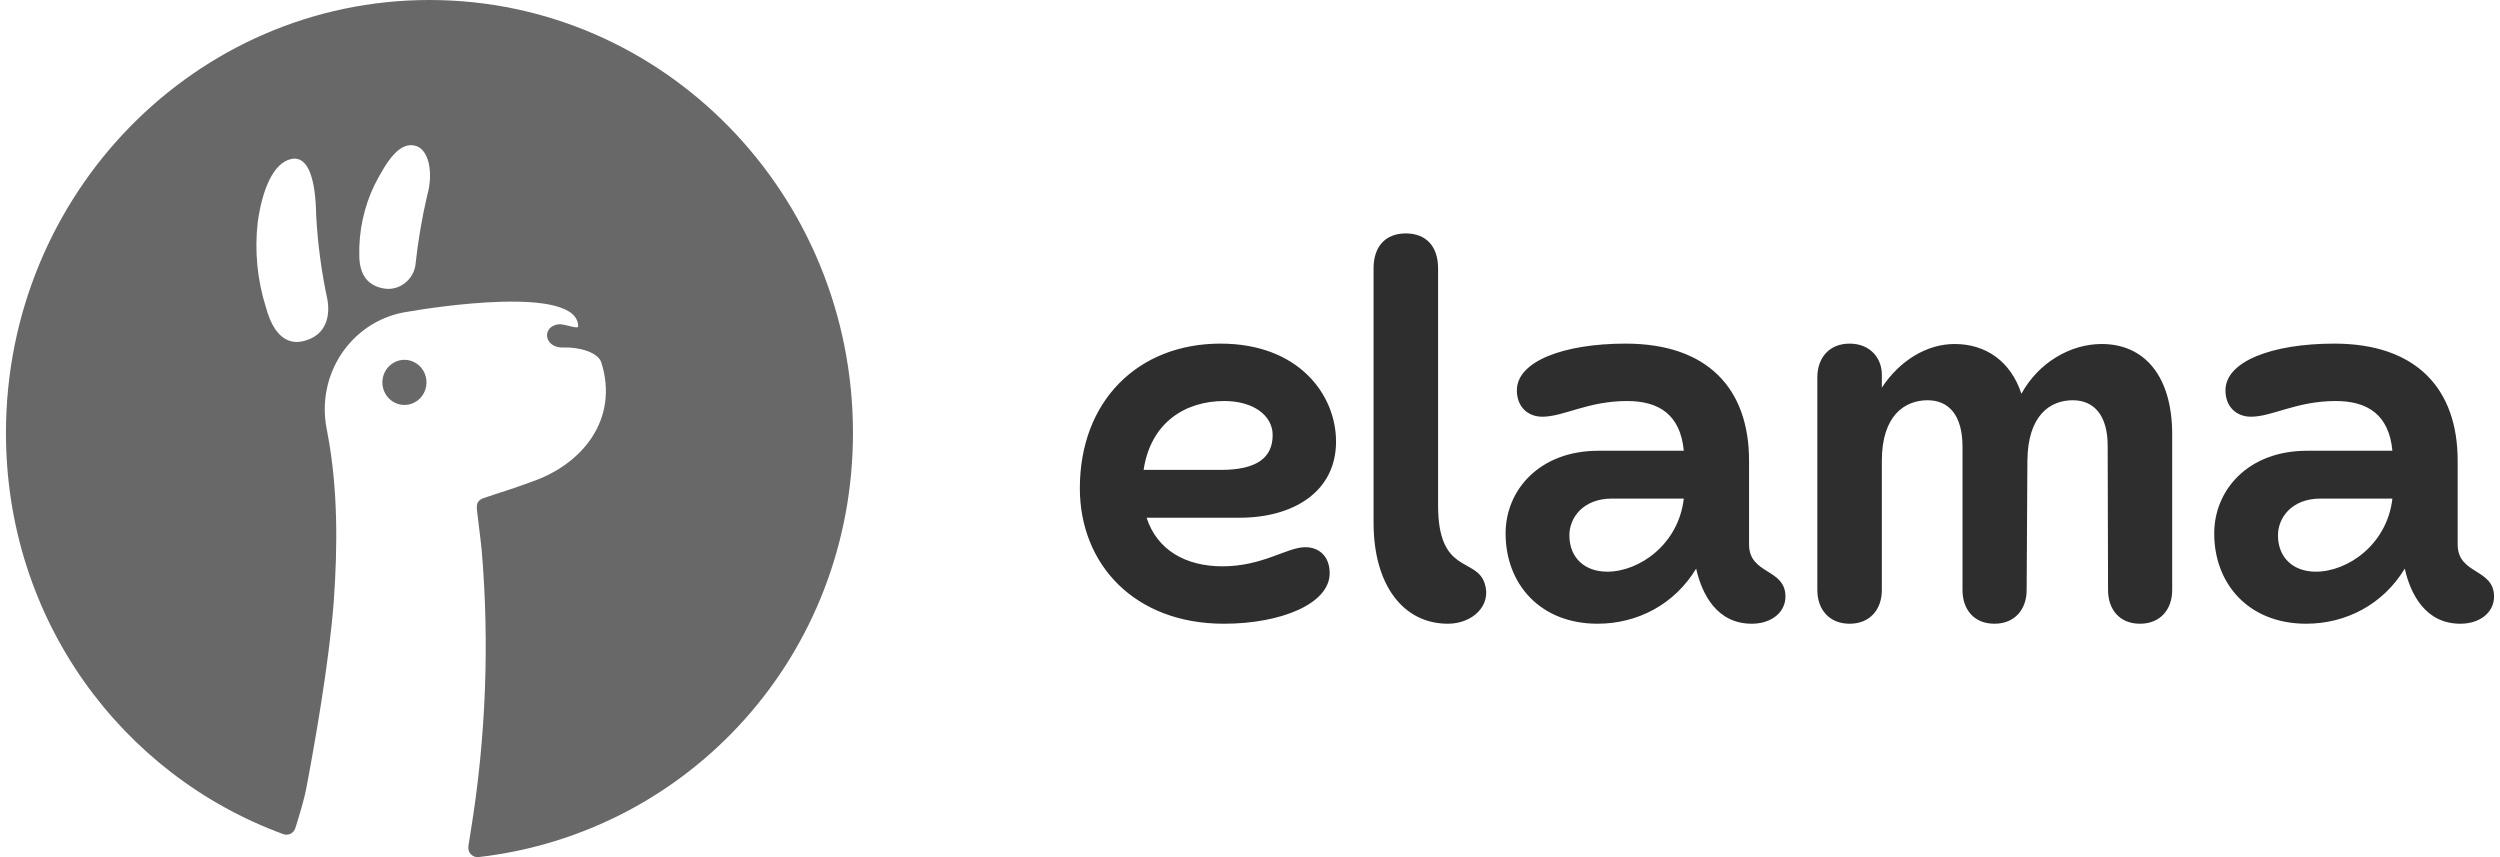 <?xml version="1.0" encoding="UTF-8"?> <svg xmlns="http://www.w3.org/2000/svg" width="210" height="72" viewBox="0 0 210 72" fill="none"> <g clip-path="url(#clip0_1754_142)"> <path fill-rule="evenodd" clip-rule="evenodd" d="M24.81 69.56C24.674 69.989 24.217 70.221 23.799 70.068C10.201 65.091 0.5 52.037 0.5 36.364C0.5 16.281 16.427 0 36.075 0C55.722 0 71.649 16.281 71.649 36.364C71.649 55.02 57.904 69.965 40.201 71.995C39.687 72.054 39.264 71.598 39.344 71.08C39.409 70.657 39.484 70.186 39.568 69.663C40.818 61.926 41.119 54.06 40.466 46.248C40.466 46.248 40.378 45.343 40.081 42.987C40.005 42.381 40.062 42.094 40.531 41.871C41.914 41.395 43.313 40.982 44.682 40.459C48.948 38.993 52.001 35.191 50.515 30.458C50.217 29.51 48.438 29.145 47.372 29.194C45.675 29.267 45.46 27.425 46.923 27.239C47.376 27.182 48.566 27.687 48.566 27.419C48.566 23.89 36.226 25.835 34.228 26.189C33.176 26.342 32.165 26.705 31.25 27.258C30.336 27.81 29.537 28.542 28.899 29.411C28.262 30.28 27.797 31.269 27.533 32.322C27.269 33.375 27.211 34.471 27.361 35.546C27.397 35.803 27.461 36.142 27.512 36.408C28.389 41.015 28.368 45.919 28.032 50.577C27.64 55.682 26.432 62.514 25.716 66.286C25.56 67.109 25.139 68.514 24.81 69.56ZM26.557 18.067C26.683 20.45 26.999 22.818 27.5 25.148C27.742 26.492 27.447 28.135 25.563 28.634C23.469 29.191 22.653 26.982 22.337 25.812C21.608 23.508 21.374 21.07 21.649 18.665C22.035 15.893 22.969 13.689 24.444 13.361C25.976 13.019 26.512 15.275 26.557 18.067ZM31.445 15.565C32.55 13.411 33.536 11.988 34.794 12.217V12.221C36.056 12.451 36.424 14.565 35.875 16.455C35.443 18.32 35.121 20.21 34.913 22.114C34.812 23.475 33.514 24.487 32.206 24.226C30.95 23.996 30.199 23.156 30.18 21.48C30.132 19.433 30.566 17.404 31.445 15.565Z" fill="#686868"></path> <path d="M35 30.541C34.695 30.333 34.336 30.222 33.97 30.223V30.226C33.479 30.227 33.009 30.427 32.662 30.782C32.315 31.137 32.12 31.618 32.119 32.12C32.119 32.495 32.228 32.862 32.432 33.174C32.636 33.486 32.925 33.729 33.264 33.873C33.603 34.016 33.976 34.054 34.336 33.98C34.695 33.907 35.026 33.726 35.285 33.46C35.544 33.195 35.72 32.856 35.791 32.488C35.862 32.12 35.825 31.738 35.684 31.392C35.544 31.045 35.306 30.749 35 30.541Z" fill="#686868"></path> <path d="M115.379 22.532V43.907C115.379 49.178 117.9 52.393 121.618 52.393C123.698 52.393 125.337 50.85 124.706 48.986C123.981 46.8 120.799 48.246 120.799 42.461V22.532C120.799 20.732 119.822 19.607 118.089 19.607C116.356 19.607 115.379 20.732 115.379 22.532ZM90.707 41.014C90.707 47.379 95.275 52.393 102.806 52.393C107.596 52.393 111.692 50.721 111.692 48.15C111.692 46.736 110.81 45.964 109.644 45.964C108.1 45.964 106.084 47.571 102.681 47.571C99.624 47.571 97.198 46.221 96.315 43.489H104.13C108.604 43.489 112.228 41.336 112.228 37.093C112.228 33.171 109.109 28.864 102.523 28.864C95.591 28.864 90.707 33.686 90.707 41.014ZM96.063 39.471C96.662 35.486 99.561 33.686 102.838 33.686C105.296 33.686 106.903 34.907 106.903 36.546C106.903 38.443 105.579 39.471 102.554 39.471H96.063ZM126.47 44.807C126.47 49.082 129.401 52.393 134.191 52.393C137.531 52.393 140.65 50.786 142.478 47.764C142.95 49.886 144.211 52.393 147.141 52.393C148.811 52.393 149.978 51.429 149.978 50.111C149.978 47.732 146.921 48.279 146.921 45.739V38.7C146.921 32.657 143.455 28.864 136.554 28.864C131.292 28.864 127.416 30.375 127.416 32.786C127.416 34.2 128.362 35.004 129.558 35.004C131.355 35.004 133.371 33.686 136.68 33.686C139.327 33.686 141.154 34.811 141.438 37.864H134.254C129.338 37.864 126.47 41.143 126.47 44.807ZM131.828 45.032C131.796 43.489 132.993 41.882 135.388 41.882H141.438C140.997 45.739 137.688 48.021 135.01 48.021C133.119 48.021 131.859 46.864 131.828 45.032ZM152.656 49.564C152.656 51.171 153.632 52.393 155.366 52.393C157.099 52.393 158.075 51.171 158.075 49.564V38.7C158.075 34.907 159.997 33.621 161.92 33.621C163.716 33.621 164.85 34.907 164.85 37.511V49.564C164.85 51.171 165.795 52.393 167.528 52.393C169.261 52.393 170.238 51.171 170.238 49.564L170.301 38.7C170.333 34.907 172.192 33.621 174.114 33.621C175.91 33.621 177.045 34.907 177.045 37.446L177.076 49.564C177.076 51.171 178.021 52.393 179.755 52.393C181.488 52.393 182.464 51.171 182.464 49.564V36.482C182.464 31.628 180.164 28.896 176.54 28.896C173.925 28.896 171.247 30.439 169.797 33.075C168.915 30.375 166.835 28.896 164.188 28.896C161.825 28.896 159.557 30.311 158.075 32.561V31.468C158.075 30.086 157.099 28.864 155.366 28.864C153.632 28.864 152.656 30.086 152.656 31.693V49.564ZM185.994 44.807C185.994 49.082 188.924 52.393 193.713 52.393C197.053 52.393 200.173 50.786 202.001 47.764C202.473 49.886 203.734 52.393 206.664 52.393C208.334 52.393 209.5 51.429 209.5 50.111C209.5 47.732 206.444 48.279 206.444 45.739V38.7C206.444 32.657 202.977 28.864 196.077 28.864C190.814 28.864 186.939 30.375 186.939 32.786C186.939 34.2 187.884 35.004 189.082 35.004C190.877 35.004 192.894 33.686 196.203 33.686C198.85 33.686 200.677 34.811 200.961 37.864H193.777C188.861 37.864 185.994 41.143 185.994 44.807ZM191.35 45.032C191.319 43.489 192.516 41.882 194.911 41.882H200.961C200.519 45.739 197.211 48.021 194.533 48.021C192.642 48.021 191.382 46.864 191.35 45.032Z" fill="#2E2E2E"></path> </g> <defs> <clipPath id="clip0_1754_142"> <rect width="209" height="72" fill="white" transform="translate(0.5)"></rect> </clipPath> </defs> </svg> 